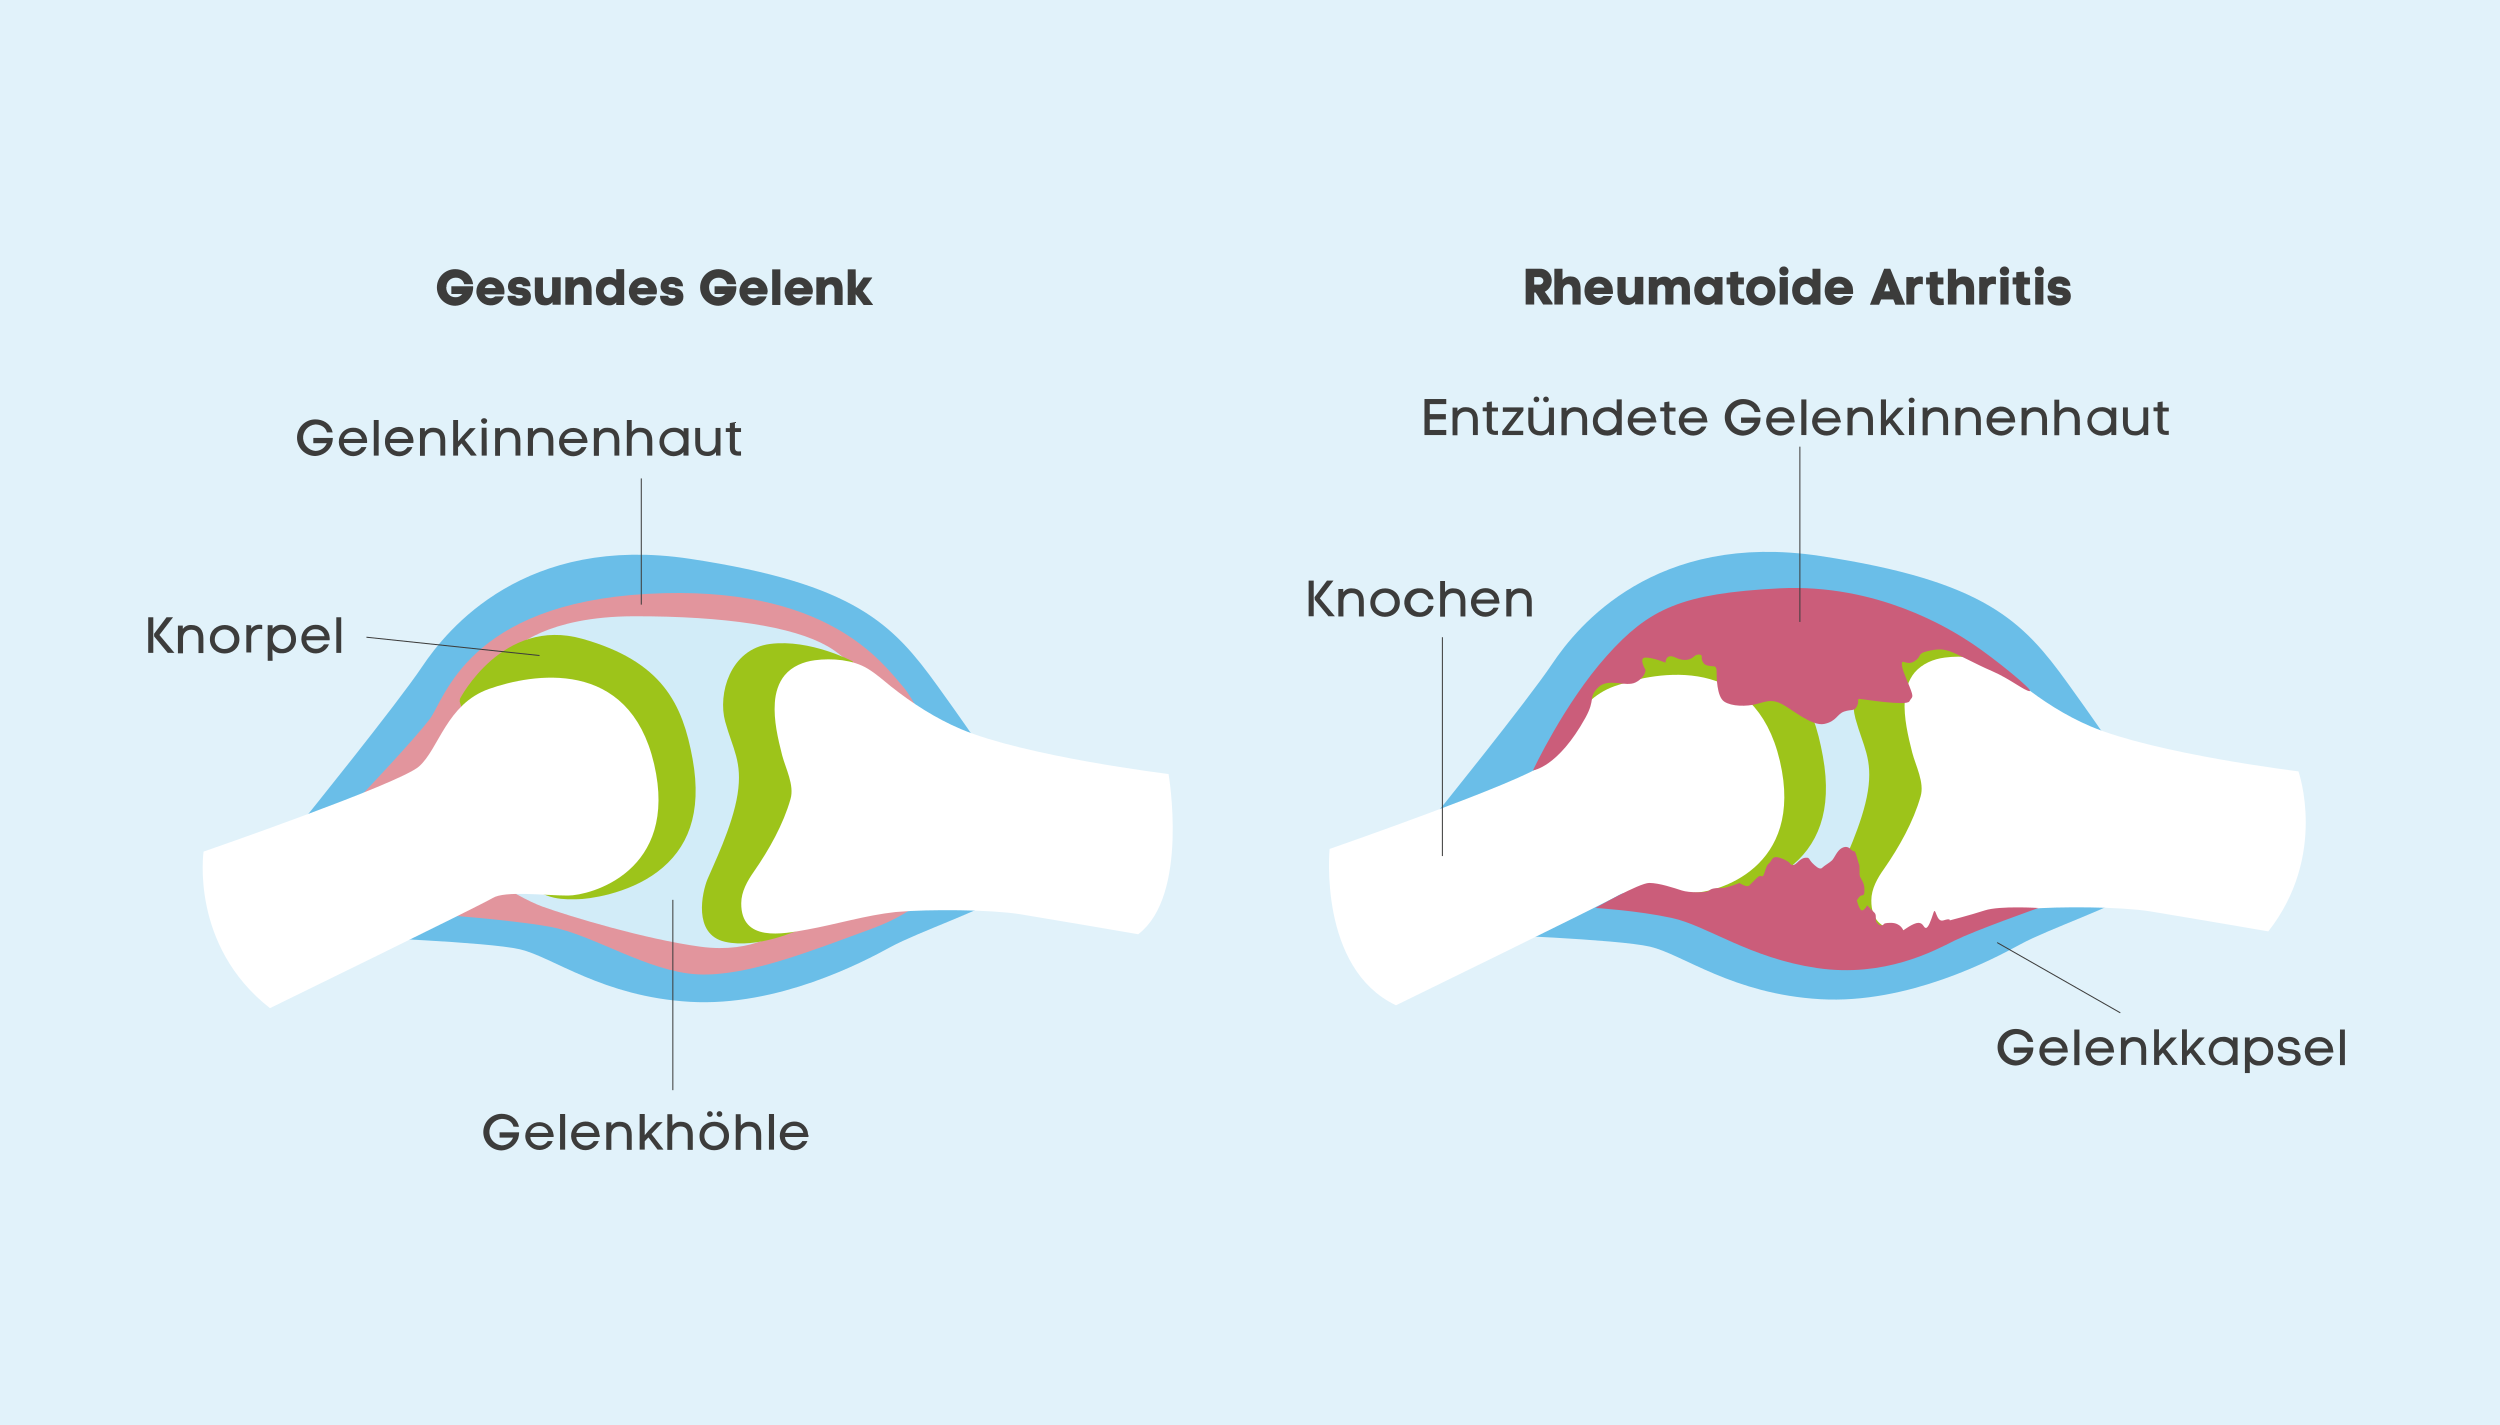 <?xml version="1.0" encoding="utf-8"?>
<!-- Generator: Adobe Illustrator 24.3.0, SVG Export Plug-In . SVG Version: 6.00 Build 0)  -->
<svg version="1.1" id="Ebene_1" xmlns="http://www.w3.org/2000/svg" xmlns:xlink="http://www.w3.org/1999/xlink" x="0px" y="0px"
	 viewBox="0 0 1228 700" style="enable-background:new 0 0 1228 700;" xml:space="preserve">
<style type="text/css">
	.st0{fill:#E1F2FA;}
	.st1{fill:#3C3C3B;}
	.st2{fill:#6ABEE8;}
	.st3{fill:#E2959D;}
	.st4{fill:#D2ECF8;}
	.st5{fill:#9DC41A;}
	.st6{fill:#FFFFFF;}
	.st7{fill:none;stroke:#3C3C3B;stroke-width:0.5;stroke-miterlimit:10;}
	.st8{fill:#CB5D7A;}
</style>
<rect class="st0" width="1228" height="700"/>
<path class="st1" d="M219.2,141.1c0,3,1.9,4.9,4.5,4.9c1.3,0.1,2.6-0.5,3.4-1.6h-5.4v-3.8h10.7c0.1,1.4-0.2,2.7-0.6,4
	c-1.4,3.3-4.6,5.5-8.2,5.6c-5,0-9-4-9-9c0-5,4-9,9-9c3.4,0,8,1.9,8.8,7.4H228c-0.4-2-2.2-3.3-4.2-3.2c-2.5,0-4.6,2.1-4.5,4.6
	C219.2,140.9,219.2,141,219.2,141.1z"/>
<path class="st1" d="M247.7,144.6H238c0.5,1.2,1.6,1.9,2.9,1.9c0.9,0,1.7-0.3,2.3-0.9h4.3c-1,2.8-3.8,4.6-6.8,4.4
	c-3.8-0.1-6.9-3.3-6.7-7.1c0.1-3.8,3.3-6.9,7.1-6.7c3.8,0.1,6.7,3.2,6.7,6.9C247.8,143.5,247.8,144,247.7,144.6z M243.5,141.5
	c-0.5-1.5-2.1-2.3-3.6-1.8c-0.9,0.3-1.5,1-1.8,1.8H243.5z"/>
<path class="st1" d="M255.2,136c2.9,0,5.4,1.5,5.4,4.6h-3.8c0-1-1.1-1.1-1.9-1.1c-0.6,0-1.4,0.2-1.4,0.9s1,0.7,1.6,0.8
	c2.8,0.1,5.7,1.3,5.7,4.5c0,3.4-2.8,4.5-5.8,4.5c-3.2,0-5.7-1.4-5.7-4.9h3.9c0,0.9,1,1.3,1.9,1.3c0.9,0,1.7-0.4,1.7-0.8
	c0-1-1.5-0.9-2.1-0.9c-2.6-0.2-5.2-1.2-5.2-4.2C249.6,137.4,252.2,136,255.2,136z"/>
<path class="st1" d="M271.4,149.8v-1.4c-0.9,1.1-2.4,1.7-3.8,1.6c-3.9,0-4.9-2.9-4.9-6.2v-7.5h4v7.4c0,3.9,4.5,3.4,4.5-0.1v-7.4h4.2
	v13.5H271.4z"/>
<path class="st1" d="M281.7,136.3v1.4c1-1.1,2.5-1.7,4-1.6c3.8,0,4.9,2.9,4.9,6.3v7.4h-4v-7.4c0-1.8-1-2.7-2.1-2.7
	c-1.5,0.1-2.6,1.3-2.6,2.7v7.3h-4.2v-13.5H281.7z"/>
<path class="st1" d="M302.7,137.5v-5.3h3.9v17.6h-3.9v-1.3c-0.9,1-2.2,1.6-3.5,1.5c-4.3,0-6.5-3.4-6.5-7.2s2.2-6.8,6.5-6.8
	C300.5,136,301.8,136.5,302.7,137.5z M302.7,143c0.1-1.8-1.3-3.2-3.1-3.3c-1.8,0.1-3.2,1.6-3.1,3.4c0.1,1.7,1.4,3,3.1,3.1
	C301.3,146.2,302.7,144.7,302.7,143L302.7,143z"/>
<path class="st1" d="M322.5,144.6h-9.7c0.5,1.2,1.6,1.9,2.9,1.9c0.9,0,1.7-0.3,2.3-0.9h4.3c-1,2.8-3.8,4.6-6.7,4.4
	c-3.8-0.1-6.8-3.3-6.7-7.1c0.1-3.8,3.3-6.8,7.1-6.7c3.7,0.1,6.7,3.2,6.7,6.9C322.7,143.5,322.6,144,322.5,144.6z M318.4,141.5
	c-0.5-1.5-2.1-2.3-3.6-1.8c-0.9,0.3-1.5,1-1.8,1.8H318.4z"/>
<path class="st1" d="M330,136c2.9,0,5.4,1.5,5.5,4.6h-3.8c0-1-1.1-1.1-1.9-1.1c-0.6,0-1.4,0.2-1.4,0.9s1,0.7,1.6,0.8
	c2.8,0.1,5.7,1.3,5.7,4.5c0,3.4-2.8,4.5-5.8,4.5c-3.2,0-5.7-1.4-5.7-4.9h4c0,0.9,1,1.3,1.9,1.3s1.7-0.4,1.7-0.8c0-1-1.5-0.9-2.1-0.9
	c-2.5-0.2-5.2-1.2-5.2-4.2C324.5,137.4,327,136,330,136z"/>
<path class="st1" d="M348.3,141.1c0,3,2,4.9,4.5,4.9c1.3,0.1,2.6-0.6,3.4-1.6H351v-3.8h10.7c0.1,1.4-0.2,2.7-0.6,4
	c-1.4,3.3-4.6,5.5-8.2,5.6c-5,0-9-4-9-9s4-9,9-9c3.4,0,8,1.9,8.7,7.4h-4.5c-0.4-2-2.2-3.3-4.2-3.2c-2.5,0-4.6,2-4.6,4.5
	C348.3,140.9,348.3,141,348.3,141.1z"/>
<path class="st1" d="M376.8,144.6h-9.7c0.5,1.2,1.6,1.9,2.9,1.9c0.9,0,1.7-0.3,2.3-0.9h4.3c-1,2.8-3.8,4.6-6.7,4.5
	c-3.8-0.1-6.8-3.4-6.7-7.2c0.1-3.8,3.4-6.8,7.2-6.7c3.7,0.1,6.6,3.2,6.7,6.9C377,143.5,376.9,144,376.8,144.6z M372.6,141.5
	c-0.5-1.5-2.1-2.3-3.6-1.8c-0.9,0.3-1.6,1-1.8,1.8H372.6z"/>
<path class="st1" d="M383.3,132.3v17.5h-4v-17.5H383.3z"/>
<path class="st1" d="M399,144.6h-9.7c0.5,1.2,1.6,1.9,2.9,1.9c0.9,0,1.7-0.3,2.3-0.9h4.3c-1,2.8-3.8,4.6-6.7,4.5
	c-3.8-0.1-6.8-3.3-6.7-7.2c0.1-3.8,3.3-6.8,7.2-6.7c3.7,0.1,6.7,3.2,6.7,6.9C399.2,143.5,399.1,144,399,144.6z M394.9,141.5
	c-0.5-1.5-2.1-2.3-3.6-1.8c-0.9,0.3-1.5,1-1.8,1.8H394.9z"/>
<path class="st1" d="M405,136.3v1.4c1-1.1,2.5-1.7,4-1.6c3.9,0,4.9,2.9,4.9,6.3v7.4h-4v-7.4c0-1.8-1-2.7-2.1-2.7
	c-1.5,0-2.6,1.3-2.6,2.7v7.3h-4.2v-13.5H405z"/>
<path class="st1" d="M420.4,141.6l3.7-5.3h4.3v0.2l-4.6,6.5l5,6.6v0.2h-4.6l-3.9-5.3v5.3h-3.9v-17.5h3.9L420.4,141.6L420.4,141.6z"
	/>
<path class="st1" d="M160.6,212.4c-0.7-2.9-3.5-3.9-5.7-3.9c-3.6,0.3-6.3,3.4-6,7c0.3,3.2,2.8,5.7,6,6c2.5,0,4.7-1.5,5.6-3.8h-6.6
	v-2.6h9.6c0,1.1-0.2,2.1-0.5,3.1l0,0c-1.3,3.4-4.5,5.6-8.1,5.8c-5,0-9-4-9-9s4-9,9-9c3.4,0,7.5,1.7,8.5,6.4L160.6,212.4z"/>
<path class="st1" d="M180.3,217.6h-11.4c0,2.6,2.5,4.2,4.6,4.2c1.7,0.1,3.2-0.8,4-2.2h2.5c-1.4,3.6-5.5,5.4-9.1,4
	c-3.6-1.4-5.4-5.5-4-9.1c1-2.7,3.6-4.4,6.5-4.4c3.7-0.2,6.8,2.7,6.9,6.3c0,0,0,0,0,0C180.4,216.8,180.3,217.2,180.3,217.6z
	 M177.8,215.6c-0.4-2.1-2.3-3.5-4.4-3.4c-2.1-0.2-4,1.3-4.5,3.4H177.8z"/>
<path class="st1" d="M186,223.8h-2.4v-17.5h2.4V223.8z"/>
<path class="st1" d="M203,217.6h-11.5c0,2.6,2.5,4.2,4.6,4.2c1.7,0.1,3.2-0.8,4-2.2h2.5c-1.4,3.6-5.4,5.4-9,4.1
	c-2.8-1-4.6-3.7-4.5-6.7c-0.2-3.9,2.8-7.1,6.7-7.3s7.1,2.8,7.3,6.7C203.1,216.8,203.1,217.2,203,217.6z M200.5,215.6
	c-0.4-2.1-2.2-3.5-4.4-3.4c-2.1-0.2-4,1.3-4.5,3.4H200.5z"/>
<path class="st1" d="M208.7,210.3v1.7c1-1.3,2.5-2,4.1-1.9c4.1,0,5.9,2.6,5.9,6.4v7.3h-2.4v-7.2c0-2.5-0.6-4.2-3.5-4.3
	c-2.6-0.1-4.1,1.8-4.1,4.2v7.4h-2.4v-13.6H208.7z"/>
<path class="st1" d="M225,216.8l2.1-2.5l3.7-4h2.9l-5.4,5.8l5.8,7.5v0.2h-2.8l-4.6-6l-1.7,1.9v4.1h-2.4v-17.5h2.4V216.8z"/>
<path class="st1" d="M239.3,206.8c-0.1,0.8-0.8,1.5-1.6,1.4c-0.7-0.1-1.3-0.7-1.4-1.4C236.2,205,239.3,204.9,239.3,206.8z
	 M239,210.1h-2.4v13.7h2.5L239,210.1z"/>
<path class="st1" d="M245.6,210.3v1.7c1-1.3,2.5-2,4.1-1.9c4.1,0,5.9,2.6,5.9,6.4v7.3h-2.4v-7.2c0-2.5-0.6-4.2-3.5-4.3
	c-2.6-0.1-4.1,1.8-4.1,4.2v7.4h-2.4v-13.6H245.6z"/>
<path class="st1" d="M261.8,210.3v1.7c1-1.3,2.5-2,4.1-1.9c4.1,0,5.9,2.6,5.9,6.4v7.3h-2.4v-7.2c0-2.5-0.6-4.2-3.5-4.3
	c-2.6-0.1-4.1,1.8-4.1,4.2v7.4h-2.5v-13.6H261.8z"/>
<path class="st1" d="M288.5,217.6h-11.4c0,2.6,2.5,4.2,4.5,4.2c1.7,0.1,3.2-0.8,4-2.2h2.5c-1.4,3.6-5.4,5.4-9,4.1
	c-2.8-1-4.6-3.7-4.5-6.7c0.1-3.9,3.3-6.9,7.2-6.8c3.5,0.1,6.3,2.7,6.7,6.2C288.6,216.8,288.6,217.2,288.5,217.6z M286,215.6
	c-0.4-2.1-2.2-3.5-4.4-3.4c-2.1-0.2-4,1.3-4.5,3.4H286z"/>
<path class="st1" d="M294.2,210.3v1.7c1-1.3,2.5-2,4.1-1.9c4.1,0,5.9,2.6,5.9,6.4v7.3h-2.4v-7.2c0-2.5-0.6-4.2-3.5-4.3
	c-2.6-0.1-4.1,1.8-4.1,4.2v7.4h-2.5v-13.6H294.2z"/>
<path class="st1" d="M310.4,212c1-1.3,2.5-2,4.1-1.9c4.1,0,5.9,2.6,5.9,6.4v7.3h-2.5v-7.2c0-2.5-0.6-4.2-3.5-4.3
	c-2.6-0.1-4.1,1.8-4.1,4.2v7.4h-2.4v-17.6h2.4V212z"/>
<path class="st1" d="M338.2,210.3v13.5h-2.5V222c-1,1.5-3.1,2-4.8,2.1c-3.9,0-7-3.1-7-7s3.1-7,7-7c1.9-0.1,3.7,0.6,4.9,2v-1.8
	L338.2,210.3z M330.9,212.2c-2.5-0.1-4.6,1.9-4.7,4.4c0,0.1,0,0.2,0,0.4c0,2.7,2.1,4.8,4.8,4.8c2.7,0,4.8-2.1,4.8-4.8
	c0.1-2.6-2-4.8-4.6-4.8C331.1,212.2,331,212.2,330.9,212.2z"/>
<path class="st1" d="M351.7,223.8V222c-1,1.4-2.6,2.1-4.3,2c-4.1,0-5.9-2.6-5.9-6.4v-7.4h2.4v7.4c0,2.5,0.6,4.2,3.5,4.3
	c2.6,0,4.1-1.8,4.1-4.2v-7.5h2.4v13.6H351.7z"/>
<path class="st1" d="M361,207.3v3h3v1.9h-3v7.6c0,2,1.2,2.1,3,1.9v2.1c-3.3,0.2-5.5-0.4-5.5-4v-7.6h-2v-1.9h2v-2.5L361,207.3z"/>
<path class="st2" d="M148.4,403.6c0,0,46.7-57.8,59-76.2s50.4-65.2,131.6-52.9c81.1,12.3,99.6,32,121.7,62.7s24.6,35.7,24.6,35.7
	s3.7,65.2,2.5,68.9s-36.9,16-50.4,23.4S382,494.6,339,492.1s-67.6-22.1-83.6-25.8s-82.4-6.1-82.4-6.1L148.4,403.6z"/>
<path class="st3" d="M178.7,389.4c0,0,25-26.4,32.4-36.2s18.4-56.6,107-61.5c88.6-4.9,115.6,34.4,125.4,45.5s28.2,57.8,28.2,57.8
	l-12.3,39.4c0,0-4.9,12.3-32,22.1s-60.2,23.4-84.8,22.1s-51.6-19.7-72.6-23.4s-56.6-6.1-56.6-6.1L178.7,389.4z"/>
<path class="st4" d="M252.9,318.7c0,0,14.8-16,59-16s77.5,4.9,94.7,14.8s33.2,35.6,33.2,35.6l-55.3,103.3c0,0-13.5,12.3-40.6,8.6
	s-63.9-14.8-77.5-19.7S225.9,422,225.9,422L252.9,318.7z"/>
<path class="st5" d="M225.9,343.3c0,0,20.9-40.6,60.2-29.5s49.2,32,54.1,59s-2.5,44.3-17.2,55.4s-34.4,13.5-39.4,13.5
	s-17.2,1.2-25.8-9.8s-32-87.3-32-87.3"/>
<path class="st5" d="M418.9,324.9c0,0-20.9-11.1-40.6-8.6s-25.8,24.6-22.1,38.1s8.6,19.7,6.1,35.7s-12.3,35.7-14.8,41.8
	s-7.4,27,8.6,30.7s36.9-6.1,36.9-6.1l33.2-52.9L418.9,324.9z"/>
<path class="st6" d="M132.6,495.2c0,0,103.3-50.4,109.4-54.1s25.8-1.2,36.9-1.2s54.7-11.7,42.4-64.6s-60.2-44.3-81.1-36.9
	s-24.6,29.5-34.4,38.1S100,418.3,100,418.3S93.2,464.4,132.6,495.2z"/>
<path class="st6" d="M559.1,458.9c0,0-43-7.4-57.8-9.8s-45.5-2.5-60.2-1.2c-0.4,0-0.9,0.1-1.3,0.1c-14.6,1.6-28.9,6-43.3,8.6
	c-12.1,2.2-32.5,6.3-32.4-12.9c0-5.7,3-11,6.3-15.7c7.3-10.5,14.4-23.1,17.9-35.5c2-6.8-2.4-15-4.1-21.5c-2.1-8.3-4.2-17.1-3.6-25.8
	c0.3-4.9,1.8-9.9,4.9-13.6c3.6-4.3,9.2-6.6,14.8-7.3c8.3-1.1,18.7-0.3,26,4.2c4.1,2.5,7.8,5.8,11.5,8.8
	c10.5,8.3,21.7,15.5,34.1,20.8c32,13.5,102.1,22.1,102.1,22.1S584.2,439.8,559.1,458.9z"/>
<line class="st7" x1="315" y1="235" x2="315" y2="297"/>
<path class="st1" d="M75.3,303.2v17.5h-2.5v-17.5H75.3z M75.7,311.3l6.1-8.1H85l-6.7,8.7l7.4,8.8h-3.3l-6.7-8.1V311.3z"/>
<path class="st1" d="M89.8,307.2v1.7c1-1.3,2.5-2,4.2-1.9c4.1,0,5.9,2.6,5.9,6.5v7.3h-2.4v-7.2c0-2.5-0.7-4.2-3.5-4.3
	c-2.6,0-4.1,1.8-4.1,4.2v7.4h-2.5v-13.6H89.8z"/>
<path class="st1" d="M110.3,321c-3.6,0-7.2-2.4-7.2-7s3.7-7,7.3-7s7.2,2.4,7.2,7S113.9,321,110.3,321z M110.3,318.8
	c2.7,0,4.8-2.1,4.8-4.8c0-2.7-2.1-4.8-4.8-4.8c-2.7,0-4.8,2.1-4.8,4.8c0,0,0,0,0,0c-0.1,2.6,2,4.7,4.5,4.8
	C110.1,318.8,110.2,318.8,110.3,318.8L110.3,318.8z"/>
<path class="st1" d="M123.4,307.2v1.6c1.3-1.8,3.3-2.2,5.4-1.8v2.1c-2.2-0.7-4.6,0.6-5.2,2.8c-0.1,0.4-0.2,0.9-0.2,1.3v7.3h-2.4
	v-13.5L123.4,307.2z"/>
<path class="st1" d="M133.9,324.6h-2.4v-17.5h2.4v1.8c1.1-1.4,2.8-2.1,4.5-2c4.7,0,7,3.3,7,7c0.2,3.7-2.6,6.8-6.3,7
	c-0.2,0-0.5,0-0.7,0c-1.8,0.1-3.5-0.6-4.6-2L133.9,324.6z M138.5,318.8c2.5,0,4.5-2.1,4.5-4.5c0-0.1,0-0.2,0-0.2
	c0-2.5-1.6-5-4.6-4.9c-2.7,0.3-4.6,2.6-4.4,5.3C134.2,316.8,136.1,318.6,138.5,318.8z"/>
<path class="st1" d="M161.9,314.5h-11.4c0,2.6,2.5,4.2,4.6,4.2c1.7,0.1,3.2-0.8,4-2.2h2.5c-1.4,3.6-5.5,5.4-9.1,4
	c-3.6-1.4-5.4-5.5-4-9.1c1-2.7,3.6-4.5,6.5-4.5c3.7-0.2,6.8,2.7,6.9,6.3c0,0,0,0,0,0C162,313.8,162,314.2,161.9,314.5z M159.4,312.5
	c-0.4-2.1-2.2-3.5-4.4-3.4c-2.1-0.2-4,1.3-4.5,3.4H159.4z"/>
<path class="st1" d="M167.6,320.7h-2.4v-17.5h2.4V320.7z"/>
<line class="st7" x1="180" y1="313" x2="265" y2="322"/>
<path class="st1" d="M252.2,553.4c-0.7-2.9-3.5-3.8-5.8-3.8c-3.6,0.3-6.3,3.4-6,7c0.3,3.2,2.8,5.7,6,6c2.5,0,4.7-1.5,5.6-3.8h-6.6
	v-2.6h9.6c0,1.1-0.2,2.1-0.5,3.1l0,0c-1.3,3.4-4.5,5.6-8.1,5.8c-5,0-9-4-9-9c0-5,4-9,9-9c3.4,0,7.6,1.7,8.5,6.4L252.2,553.4z"/>
<path class="st1" d="M271.9,558.5h-11.4c0,2.6,2.5,4.2,4.5,4.2c1.7,0.1,3.2-0.8,4-2.2h2.5c-1.4,3.6-5.5,5.3-9.1,3.9
	c-2.6-1.1-4.4-3.6-4.4-6.4c0.1-3.9,3.3-6.9,7.2-6.8c3.5,0.1,6.3,2.7,6.7,6.2C272,557.8,272,558.2,271.9,558.5z M269.3,556.5
	c-0.4-2.1-2.2-3.5-4.4-3.4c-2.1-0.1-4,1.3-4.5,3.4H269.3z"/>
<path class="st1" d="M277.6,564.7h-2.5v-17.5h2.5V564.7z"/>
<path class="st1" d="M294.6,558.5h-11.5c0,2.6,2.5,4.2,4.5,4.2c1.7,0.1,3.2-0.8,4-2.2h2.5c-1.4,3.6-5.5,5.4-9.1,4
	c-3.6-1.4-5.4-5.5-4-9.1c1-2.7,3.6-4.4,6.5-4.5c3.7-0.2,6.8,2.7,6.9,6.4c0,0,0,0,0,0C294.7,557.7,294.6,558.1,294.6,558.5z
	 M292,556.5c-0.4-2.1-2.2-3.5-4.4-3.4c-2.1-0.1-4,1.3-4.5,3.4H292z"/>
<path class="st1" d="M300.3,551.2v1.7c1-1.3,2.5-2,4.1-1.9c4.1,0,5.9,2.6,5.9,6.5v7.3h-2.4v-7.2c0-2.5-0.6-4.2-3.5-4.3
	c-2.6,0-4.1,1.8-4.1,4.2v7.3h-2.5v-13.5H300.3z"/>
<path class="st1" d="M316.6,557.7l2.1-2.5l3.8-4h3l-5.5,5.8l5.8,7.5v0.2h-2.8l-4.5-6l-1.8,1.9v4.1h-2.5v-17.5h2.5V557.7z"/>
<path class="st1" d="M330.3,552.9c1-1.3,2.5-2,4.1-1.9c4.1,0,5.9,2.6,5.9,6.5v7.3h-2.5v-7.2c0-2.5-0.6-4.2-3.5-4.3
	c-2.6,0-4.1,1.8-4.1,4.2v7.3h-2.4v-17.5h2.4L330.3,552.9z"/>
<path class="st1" d="M350.8,565c-3.6,0-7.2-2.3-7.2-7s3.6-7,7.3-7s7.2,2.3,7.2,7S354.5,565,350.8,565z M350.8,562.8
	c2.7,0,4.8-2.2,4.8-4.8c0-2.7-2.2-4.8-4.8-4.8c-2.7,0-4.8,2.2-4.8,4.8c-0.1,2.6,2,4.7,4.5,4.8C350.6,562.8,350.7,562.8,350.8,562.8
	L350.8,562.8z M350.1,547.2c0,0.8-0.6,1.4-1.4,1.4c-0.8,0-1.4-0.6-1.4-1.4c0-0.8,0.6-1.4,1.4-1.4
	C349.4,545.8,350.1,546.4,350.1,547.2C350.1,547.1,350.1,547.1,350.1,547.2z M354.8,547.2c0,0.8-0.6,1.4-1.4,1.4
	c-0.8,0-1.4-0.6-1.4-1.4c0-0.8,0.6-1.4,1.4-1.4C354.2,545.8,354.8,546.4,354.8,547.2C354.8,547.1,354.8,547.1,354.8,547.2z"/>
<path class="st1" d="M363.9,552.9c1-1.3,2.5-2,4.1-1.9c4.1,0,5.9,2.6,5.9,6.5v7.3h-2.5v-7.2c0-2.5-0.6-4.2-3.5-4.3
	c-2.6,0-4.1,1.8-4.1,4.2v7.3h-2.4v-17.5h2.4L363.9,552.9z"/>
<path class="st1" d="M380.2,564.7h-2.5v-17.5h2.5V564.7z"/>
<path class="st1" d="M397.1,558.5h-11.5c0,2.6,2.5,4.2,4.5,4.2c1.7,0.1,3.2-0.8,4-2.2h2.5c-1.4,3.6-5.5,5.4-9.1,4
	c-3.6-1.4-5.4-5.5-4-9.1c1-2.7,3.6-4.4,6.5-4.5c3.7-0.2,6.8,2.7,6.9,6.3c0,0,0,0,0,0C397.2,557.7,397.2,558.1,397.1,558.5z
	 M394.6,556.5c-0.4-2.1-2.2-3.5-4.4-3.4c-2.1-0.2-4,1.3-4.5,3.4H394.6z"/>
<line class="st7" x1="330.5" y1="442" x2="330.5" y2="535.5"/>
<path class="st1" d="M753.6,143.7v5.9h-4.2V132h6.8c3.1-0.2,5.8,2.2,6,5.4c0,0.2,0,0.4,0,0.5c0,2.3-1.4,4.4-3.4,5.4l3.8,5.5v0.8H758
	l-3.7-5.9H753.6z M753.6,139.8h2.5c1,0.1,1.9-0.7,2-1.7c0.1-1-0.7-1.9-1.7-2c-0.1,0-0.2,0-0.3,0h-2.5V139.8z"/>
<path class="st1" d="M767.5,132v5.4c1-1.1,2.5-1.7,4-1.6c3.8,0,4.9,2.9,4.9,6.3v7.5h-4v-7.4c0-1.8-1-2.6-2-2.6
	c-1.5,0-2.6,1.2-2.7,2.7v7.3h-4.2V132H767.5z"/>
<path class="st1" d="M792.2,144.4h-9.7c0.7,1.6,2.6,2.4,4.2,1.6c0.4-0.2,0.7-0.4,0.9-0.6h4.3c-1,2.8-3.8,4.6-6.8,4.4
	c-3.7,0.1-6.7-2.8-6.8-6.5c0-0.2,0-0.3,0-0.5c0-4.6,3.5-6.9,7-6.9c3.7-0.1,6.8,2.7,6.9,6.4c0,0.2,0,0.3,0,0.5
	C792.4,143.3,792.3,143.9,792.2,144.4z M788.1,141.3c-0.5-1.5-2.1-2.3-3.5-1.9c-0.9,0.3-1.6,1-1.9,1.9H788.1z"/>
<path class="st1" d="M803.2,149.6v-1.4c-1,1.1-2.4,1.7-3.8,1.6c-3.8,0-4.9-2.9-4.9-6.2v-7.5h4v7.4c0,3.9,4.5,3.4,4.5-0.1v-7.4h4.2
	v13.5H803.2z"/>
<path class="st1" d="M813.8,136.1v1.4c1-1.1,2.5-1.7,4-1.6c1.3,0,2.5,0.7,3.2,1.8c1.1-1.2,2.8-1.9,4.5-1.7c2.6,0,4.6,1.8,4.6,6v7.6
	h-4V142c0-1.6-0.8-2.2-1.7-2.2c-1.3-0.1-2.3,0.9-2.4,2.1v7.7h-4V142c0-1.6-0.8-2.2-1.7-2.2c-1.2,0-2.2,0.9-2.2,2.1c0,0,0,0.1,0,0.1
	v7.6h-4.2v-13.5H813.8z"/>
<path class="st1" d="M842.2,137.5v-1.4h3.9v13.5h-3.9v-1.3c-0.9,1-2.2,1.6-3.5,1.5c-4.3,0-6.5-3.5-6.5-7.2s2.2-6.7,6.5-6.7
	C840,135.9,841.3,136.5,842.2,137.5z M842.2,142.8c0.1-1.7-1.3-3.2-3.1-3.3c-1.8,0.1-3.1,1.7-3,3.5c0.1,1.6,1.4,2.9,3,3
	C840.8,146,842.2,144.5,842.2,142.8C842.2,142.8,842.2,142.8,842.2,142.8z"/>
<path class="st1" d="M854.7,149.9c-3,0-4.8-1.4-4.8-4.9v-5.3h-1.8v-3.4h1.8v-2.6l3.9-0.3v2.9h2.8v3.4h-2.8v5.4
	c0,1.2,0.9,1.6,1.8,1.6c0.4,0,0.8,0,1.1-0.1l0.1,3.2C856.1,149.8,855.4,149.9,854.7,149.9z"/>
<path class="st1" d="M857.7,142.9c0-9.6,14.4-9.6,14.4,0S857.7,152.5,857.7,142.9z M868.2,142.9c0.1-1.8-1.3-3.3-3.1-3.4
	s-3.3,1.3-3.4,3.1c0,0.1,0,0.2,0,0.4c-0.1,1.8,1.3,3.3,3.1,3.4s3.3-1.3,3.4-3.1C868.2,143.1,868.2,143,868.2,142.9L868.2,142.9z"/>
<path class="st1" d="M876.1,130.9c1.2-0.1,2.3,0.8,2.4,2.1c0,0.1,0,0.2,0,0.2c0,1.2-0.9,2.2-2.1,2.2c0,0-0.1,0-0.1,0
	c-1.2,0-2.3-0.9-2.3-2.2C873.9,131.9,874.8,130.9,876.1,130.9z M874.2,136.1v13.5h4v-13.5H874.2z"/>
<path class="st1" d="M890.3,137.3V132h3.9v17.6h-3.9v-1.3c-0.9,1-2.2,1.6-3.5,1.5c-4.3,0-6.5-3.5-6.5-7.2s2.2-6.7,6.5-6.7
	C888.2,135.8,889.4,136.4,890.3,137.3z M890.3,142.8c0.1-1.8-1.3-3.2-3.1-3.3c-1.7,0-3,1.3-3,3c0,0.1,0,0.2,0,0.2
	c-0.2,1.6,1,3.1,2.7,3.3c0.1,0,0.2,0,0.3,0C889,146,890.4,144.5,890.3,142.8z"/>
<path class="st1" d="M910.2,144.4h-9.7c0.7,1.6,2.6,2.4,4.2,1.6c0.4-0.2,0.7-0.4,0.9-0.6h4.3c-1,2.8-3.8,4.6-6.8,4.4
	c-3.7,0.1-6.7-2.8-6.8-6.5c0-0.2,0-0.3,0-0.5c0-4.6,3.5-6.9,7-6.9c3.7-0.1,6.8,2.7,6.9,6.4c0,0.2,0,0.3,0,0.5
	C910.3,143.3,910.3,143.9,910.2,144.4z M906,141.3c-0.5-1.5-2.1-2.3-3.5-1.9c-0.9,0.3-1.6,1-1.9,1.9H906z"/>
<path class="st1" d="M930,147.1h-6l-1,2.6h-4.5l7-17.7h3l7.3,17.7H931L930,147.1z M925.7,142.7l-0.2,0.4h2.9l-0.1-0.3L927,139
	L925.7,142.7z"/>
<path class="st1" d="M940.3,149.6h-3.9v-13.5h3.5l0.2,0.9c0.8-0.8,1.8-1.2,2.9-1.2c0.5,0,1,0.1,1.5,0.2v3.7
	c-0.4-0.1-0.9-0.2-1.3-0.2c-1.4-0.1-2.7,0.9-2.9,2.4c0,0.1,0,0.2,0,0.2L940.3,149.6z"/>
<path class="st1" d="M952.7,149.9c-3,0-4.8-1.4-4.8-4.9v-5.3h-1.8v-3.4h1.8v-2.6l3.9-0.3v2.9h2.8v3.4h-2.8v5.4
	c0,1.2,0.9,1.6,1.8,1.6c0.4,0,0.8,0,1.1-0.1l0.1,3.2C954.2,149.8,953.4,149.9,952.7,149.9z"/>
<path class="st1" d="M960.8,132v5.4c1-1.1,2.5-1.7,4-1.6c3.8,0,4.9,2.9,4.9,6.3v7.5h-4v-7.4c0-1.8-1-2.6-2-2.6
	c-1.5,0-2.7,1.2-2.7,2.7v7.3h-4.2V132H960.8z"/>
<path class="st1" d="M976.1,149.6h-3.9v-13.5h3.5l0.2,0.9c0.8-0.8,1.9-1.2,3-1.2c0.5,0,1,0.1,1.5,0.2l0,3.7
	c-0.4-0.1-0.9-0.2-1.3-0.2c-1.4-0.1-2.7,0.9-2.9,2.4c0,0.1,0,0.2,0,0.2L976.1,149.6z"/>
<path class="st1" d="M984.5,130.9c1.2-0.1,2.3,0.8,2.4,2.1c0,0.1,0,0.2,0,0.2c0,1.2-1,2.2-2.2,2.2c0,0-0.1,0-0.1,0
	c-1.2,0-2.3-0.9-2.3-2.2C982.3,131.9,983.3,130.9,984.5,130.9z M982.6,136.1v13.5h4v-13.5H982.6z"/>
<path class="st1" d="M995.2,149.9c-3,0-4.8-1.4-4.8-4.9v-5.3h-1.8v-3.4h1.8v-2.6l3.9-0.3v2.9h2.8v3.4h-2.8v5.4
	c0,1.2,0.9,1.6,1.8,1.6c0.4,0,0.8,0,1.1-0.1l0.1,3.2C996.7,149.8,995.9,149.9,995.2,149.9z"/>
<path class="st1" d="M1001.6,130.9c1.2-0.1,2.3,0.8,2.4,2.1c0,0.1,0,0.2,0,0.2c0,1.2-0.9,2.2-2.1,2.2c0,0-0.1,0-0.1,0
	c-1.2,0-2.3-0.9-2.3-2.2C999.4,131.9,1000.3,130.9,1001.6,130.9z M999.7,136.1v13.5h4v-13.5H999.7z"/>
<path class="st1" d="M1011.5,135.8c2.9,0,5.4,1.5,5.5,4.6h-3.8c0-1-1.1-1.1-1.9-1.1c-0.6,0-1.4,0.2-1.4,0.9s1,0.7,1.6,0.8
	c2.8,0.1,5.7,1.3,5.7,4.5c0,3.4-2.8,4.6-5.8,4.6c-3.2,0-5.7-1.4-5.7-4.9h4c0,0.9,1,1.3,1.9,1.3s1.7-0.3,1.7-0.8c0-1-1.5-0.9-2.2-0.9
	c-2.5-0.2-5.2-1.2-5.2-4.2C1006,137.2,1008.5,135.8,1011.5,135.8z"/>
<path class="st2" d="M703.5,402.2c0,0,46.7-57.8,59-76.2s50.5-65.2,131.6-52.9s99.6,32,121.7,62.7s24.6,35.7,24.6,35.7
	s3.7,65.2,2.5,68.9s-36.9,16-50.4,23.4s-55.3,29.5-98.4,27s-67.6-22.1-83.6-25.8s-82.4-6.1-82.4-6.1L703.5,402.2z"/>
<path class="st4" d="M808.1,317.4c0,0,14.8-16,59-16s77.5,4.9,94.7,14.8s33.2,35.7,33.2,35.7l-55.4,103.3c0,0-13.5,12.3-40.6,8.6
	s-63.9-14.8-77.5-19.7S781,420.6,781,420.6L808.1,317.4z"/>
<path class="st5" d="M781,342c0,0,20.9-40.6,60.3-29.5s49.2,32,54.1,59s-2.5,44.3-17.2,55.3s-34.4,13.5-39.3,13.5
	s-17.2,1.2-25.8-9.8s-32-87.3-32-87.3"/>
<path class="st5" d="M974.1,323.5c0,0-20.9-11.1-40.6-8.6s-25.8,24.6-22.1,38.1s8.6,19.7,6.1,35.6s-12.3,35.7-14.8,41.8
	s-7.4,27,8.6,30.7s36.9-6.1,36.9-6.1l33.2-52.9L974.1,323.5z"/>
<path class="st6" d="M685.7,493.8c0,0,103.3-50.4,109.4-54.1s25.8-1.2,36.8-1.2s54.7-11.7,42.4-64.6s-60.2-44.3-81.1-36.9
	s-24.6,29.5-34.4,38.1S653.1,417,653.1,417S647.4,475.6,685.7,493.8z"/>
<path class="st6" d="M1114.2,457.5c0,0-43-7.4-57.8-9.8s-45.5-2.5-60.2-1.2c-0.4,0-0.9,0.1-1.3,0.1c-14.6,1.6-28.9,6-43.3,8.6
	c-12.1,2.2-32.5,6.3-32.4-12.9c0-5.7,3-11,6.3-15.6c7.3-10.5,14.4-23.1,17.9-35.5c2-6.8-2.4-15-4.1-21.5c-2.1-8.3-4.2-17.1-3.7-25.8
	c0.3-4.9,1.8-9.9,4.9-13.6c3.7-4.3,9.2-6.6,14.8-7.3c8.3-1.1,18.7-0.3,26,4.2c4.1,2.5,7.8,5.8,11.5,8.8
	c10.5,8.3,21.7,15.5,34.1,20.8c32,13.5,102.1,22.1,102.1,22.1S1143.5,420.1,1114.2,457.5z"/>
<path class="st8" d="M778.8,352.5c5.1-9.3,1.2-9.8,6.2-14.8s13.5,0,18.4-2.5s4.9-6.1,4.9-6.1s-3.7-6.1,0-6.1s9.8,2.5,9.8,2.5
	s0-4.9,4.9-2.5s8,0.6,9.2-0.6s3.7-1.2,3.7,0c-0.2,1.4,0.3,2.7,1.2,3.7c1.2,1.2,4.9,1.2,4.9,1.2s1.2,0,1.2,2.5s0,12.3,3.7,14.8
	s11.1,2.5,16,1.2s7.4-2.5,12.3,0s14.8,11.1,20.9,9.8s6.2-4.9,9.8-6.1s4.9,0,6.2-2.5s0-3.7,1.2-3.7s23.3,3.7,24.6,1.2s2.5-1.2,0-7.4
	s-3.7-8.6-3.7-11.1s2.5,1.2,6.2-1.2s1.2-3.7,6.2-4.9s7.4-1.2,11.1,0s12.3,6.1,20.9,9.8s16,9.8,18.4,9.8s-17.2-16-28.3-23.4
	s-46.7-29.5-94.7-27.1c-47.9,2.5-63.9,9.8-84.8,33.2S753,378.4,753,378.4S765.2,377.1,778.8,352.5z"/>
<path class="st8" d="M783.7,446c0,0,21.5-12.3,26.4-12.3s12.3,2.5,16,3.7s12.3,1.2,13.5,0s3.7-1.2,6.2-1.2s8.6-2.5,8.6-2.5
	s3.7,2.5,4.9,1.2l3.7-3.7c2.5-2.5,2.5,1.2,3.7-2.5s1.2-3.7,2.5-4.9s1.2-3.7,4.9-2.5s4.9,2.5,4.9,2.5s1.2,2.5,3.7,0s3.7-2.5,4.9-2.5
	s1.2,1.2,2.5,2.5s3.7,3.7,4.9,2.5s3.7-2.5,4.9-3.7s2.5-4.9,4.9-6.1s3.7,0,4.9,1.2s1.2-1.2,2.5,3.7s1.2,2.5,1.2,6.1s0,2.5,1.2,4.9
	c0.9,1.5,1.3,3.2,1.2,4.9c0,1.2,0,2.5-1.2,2.5s-2.5,2.5-2.5,2.5s1.2,4.9,2.5,4.9s2.5-2.5,2.5-2.5l3.7,3.7c1.2,1.2,0,3.7,1.2,4.9
	s1.2,1.2,2.5,1.2s-0.6-1.2,4.3-1.2s6.1,3.7,6.1,3.7s4.9-3.7,7.4-3.7s2.5,2.5,3.7,2.5s2.5-3.7,3.7-7.4s1.2,4.9,4.9,3.7s3.1,0,3.1,0
	s9.8-2.5,17.2-4.9s26.4-1.2,26.4-1.2s-31.4,11.1-41.2,16s-34.4,18.4-67.6,13.5s-54.1-20.9-71.3-24.6S783.7,446,783.7,446z"/>
<path class="st1" d="M645.3,285.2v17.5h-2.5v-17.5H645.3z M645.7,293.3l6.1-8.1h3.2l-6.7,8.7l7.4,8.8h-3.2l-6.7-8.1L645.7,293.3z"/>
<path class="st1" d="M659.8,289.2v1.7c1-1.3,2.5-2,4.2-1.9c4.1,0,5.9,2.6,5.9,6.5v7.3h-2.4v-7.2c0-2.5-0.7-4.2-3.5-4.3
	c-2.6,0-4.1,1.8-4.1,4.2v7.3h-2.5v-13.5H659.8z"/>
<path class="st1" d="M680.3,303c-3.6,0-7.2-2.4-7.2-7s3.7-7,7.3-7s7.2,2.4,7.2,7S683.9,303,680.3,303z M680.3,300.8
	c2.7,0,4.8-2.1,4.8-4.8c0-2.7-2.1-4.8-4.8-4.8c-2.7,0-4.8,2.1-4.8,4.8c0,0,0,0,0,0c-0.1,2.6,2,4.7,4.5,4.8
	C680.1,300.8,680.2,300.8,680.3,300.8L680.3,300.8z"/>
<path class="st1" d="M704.2,297.6c-0.6,3.2-3.5,5.5-6.8,5.4c-3.9,0.3-7.2-2.5-7.6-6.4c-0.3-3.9,2.5-7.2,6.4-7.6c0.4,0,0.8,0,1.2,0
	c3.3-0.2,6.2,2.1,6.8,5.4h-2.5c-0.5-1.9-2.3-3.3-4.3-3.2c-2.7,0.1-4.7,2.4-4.6,5c0.1,2.5,2.1,4.5,4.6,4.6c2,0.1,3.7-1.3,4.2-3.2
	H704.2z"/>
<path class="st1" d="M709.7,290.9c1-1.3,2.5-2,4.2-1.9c4.1,0,5.9,2.6,5.9,6.5v7.3h-2.4v-7.2c0-2.5-0.7-4.2-3.5-4.3
	c-2.6,0-4.1,1.8-4.1,4.2v7.4h-2.4v-17.5h2.4V290.9z"/>
<path class="st1" d="M736.5,296.5h-11.4c0,2.6,2.5,4.2,4.5,4.2c1.7,0.1,3.2-0.8,4-2.2h2.5c-1.4,3.6-5.5,5.4-9.1,4s-5.4-5.5-4-9.1
	c1-2.7,3.6-4.4,6.5-4.5c3.7-0.2,6.8,2.7,6.9,6.3c0,0,0,0,0,0C736.6,295.7,736.6,296.1,736.5,296.5z M734,294.5
	c-0.4-2.1-2.2-3.5-4.3-3.4c-2.1-0.2-4,1.3-4.5,3.4H734z"/>
<path class="st1" d="M742.3,289.2v1.7c1-1.3,2.5-2,4.2-1.9c4.1,0,5.9,2.6,5.9,6.5v7.3h-2.4v-7.2c0-2.5-0.7-4.2-3.5-4.3
	c-2.6,0-4.1,1.8-4.1,4.2v7.3h-2.5v-13.5H742.3z"/>
<line class="st7" x1="708.5" y1="313" x2="708.5" y2="420.5"/>
<path class="st1" d="M702.3,211.2h8.1v2.5h-10.7V196h10.7v2.5h-8.1v4.9h7.9v2.6h-7.9L702.3,211.2z"/>
<path class="st1" d="M715.9,200.2v1.7c1-1.3,2.5-2,4.1-1.9c4.1,0,5.9,2.6,5.9,6.4v7.3h-2.4v-7.2c0-2.5-0.7-4.2-3.5-4.3
	c-2.6,0-4.1,1.8-4.1,4.2v7.4h-2.4v-13.6H715.9z"/>
<path class="st1" d="M732.8,197.2v3h3v1.9h-3v7.6c0,2,1.2,2.1,3,1.9v2c-3.3,0.2-5.5-0.4-5.5-4v-7.6h-2v-1.9h2v-2.5L732.8,197.2z"/>
<path class="st1" d="M738.2,200.1h10.1v1.7l-7.5,9.8h7.4v2.1h-10.3v-1.9l7.4-9.5h-7.1L738.2,200.1z"/>
<path class="st1" d="M760.9,213.7v-1.8c-1,1.4-2.6,2.1-4.3,2c-4.1,0-5.9-2.6-5.9-6.4v-7.3h2.5v7.3c0,2.5,0.6,4.2,3.5,4.3
	c2.7,0.1,4.1-1.8,4.1-4.2v-7.4h2.5v13.5L760.9,213.7z M756.1,196.2c0,0.8-0.6,1.4-1.4,1.4s-1.4-0.6-1.4-1.4s0.6-1.4,1.4-1.4
	S756.1,195.4,756.1,196.2z M760.8,196.2c0,0.8-0.6,1.4-1.4,1.4s-1.4-0.6-1.4-1.4s0.6-1.4,1.4-1.4S760.8,195.4,760.8,196.2z"/>
<path class="st1" d="M769.5,200.2v1.7c1-1.3,2.5-2,4.2-1.9c4.1,0,5.9,2.6,5.9,6.4v7.3h-2.4v-7.2c0-2.5-0.7-4.2-3.5-4.3
	c-2.6,0-4.1,1.8-4.1,4.2v7.4H767v-13.5H769.5z"/>
<path class="st1" d="M794.1,196.2h2.5v17.5h-2.5v-1.8c-1.1,1.4-2.8,2.1-4.5,2.1c-4.7,0-7.2-3-7.2-7.1c0-3.9,2.6-6.9,7.2-6.9
	c1.8-0.1,3.5,0.6,4.5,2L794.1,196.2z M789.5,202.1c-2.6,0-4.7,2.1-4.7,4.7c0,0,0,0,0,0.1c0.1,2.6,2.2,4.6,4.8,4.5
	c2.6-0.1,4.6-2.2,4.5-4.8C794,204.1,792,202.1,789.5,202.1z"/>
<path class="st1" d="M813.6,207.5h-11.5c0,2.6,2.5,4.2,4.5,4.2c1.7,0.1,3.2-0.8,4-2.2h2.5c-1.4,3.6-5.5,5.4-9.1,4s-5.4-5.5-4-9.1
	c1-2.7,3.6-4.4,6.5-4.4c3.7-0.2,6.8,2.7,6.9,6.4c0,0,0,0,0,0C813.7,206.7,813.6,207.1,813.6,207.5z M811,205.5
	c-0.4-2.1-2.2-3.5-4.3-3.4c-2.1-0.1-4,1.3-4.5,3.4H811z"/>
<path class="st1" d="M820,197.2v3h3v1.9h-3v7.6c0,2,1.2,2.1,3,1.9v2c-3.3,0.2-5.5-0.4-5.5-4v-7.6h-2v-1.9h2v-2.5L820,197.2z"/>
<path class="st1" d="M838.7,207.5h-11.5c0,2.6,2.5,4.2,4.5,4.2c1.7,0.1,3.2-0.8,4-2.2h2.5c-1.4,3.6-5.5,5.4-9.1,4s-5.4-5.5-4-9.1
	c1-2.7,3.6-4.4,6.5-4.4c3.7-0.2,6.8,2.7,6.9,6.3c0,0,0,0,0,0.1C838.7,206.7,838.7,207.1,838.7,207.5z M836.1,205.5
	c-0.4-2.1-2.2-3.5-4.3-3.4c-2.1-0.1-4,1.3-4.5,3.4H836.1z"/>
<path class="st1" d="M861.9,202.4c-0.7-2.9-3.5-3.9-5.7-3.9c-3.6,0.3-6.3,3.4-6,7c0.3,3.2,2.8,5.7,6,6c2.5,0,4.7-1.5,5.6-3.8h-6.6
	v-2.6h9.6c0,1.1-0.2,2.1-0.5,3.1l0,0c-1.3,3.4-4.5,5.6-8.1,5.8c-5,0-9-4-9-9c0-5,4-9,9-9c3.4,0,7.5,1.7,8.5,6.4L861.9,202.4z"/>
<path class="st1" d="M881.5,207.5h-11.4c0,2.6,2.5,4.2,4.5,4.2c1.7,0.1,3.2-0.8,4-2.2h2.5c-1.4,3.6-5.5,5.4-9.1,4s-5.4-5.5-4-9.1
	c1-2.7,3.6-4.4,6.5-4.4c3.7-0.2,6.8,2.7,6.9,6.3c0,0,0,0,0,0C881.6,206.7,881.6,207.1,881.5,207.5z M879,205.5
	c-0.4-2.1-2.2-3.5-4.3-3.4c-2.1-0.2-4,1.3-4.5,3.4H879z"/>
<path class="st1" d="M887.3,213.7h-2.5v-17.5h2.5V213.7z"/>
<path class="st1" d="M904.2,207.5h-11.5c0,2.6,2.5,4.2,4.5,4.2c1.7,0.1,3.2-0.8,4-2.2h2.5c-1.4,3.6-5.4,5.4-9.1,4
	c-2.7-1-4.5-3.6-4.5-6.5c0.1-3.9,3.3-6.9,7.2-6.8c3.5,0.1,6.3,2.7,6.7,6.2C904.3,206.8,904.3,207.2,904.2,207.5z M901.7,205.5
	c-0.4-2.1-2.2-3.5-4.3-3.4c-2.1-0.1-4,1.3-4.5,3.4H901.7z"/>
<path class="st1" d="M910,200.2v1.7c0.9-1.3,2.5-2,4.1-1.9c4.1,0,5.9,2.6,5.9,6.4v7.3h-2.4v-7.2c0-2.5-0.7-4.2-3.5-4.3
	c-2.6,0-4.1,1.8-4.1,4.2v7.4h-2.5v-13.5H910z"/>
<path class="st1" d="M926.3,206.7l2.1-2.5l3.7-4h3l-5.4,5.8l5.8,7.5v0.2h-2.8l-4.5-6l-1.8,1.9v4.1h-2.5v-17.5h2.5V206.7z"/>
<path class="st1" d="M940.5,196.7c-0.2,0.8-1,1.4-1.8,1.2c-0.6-0.1-1.1-0.6-1.2-1.2C937.5,194.9,940.5,194.8,940.5,196.7z
	 M940.2,200h-2.5v13.7h2.5V200z"/>
<path class="st1" d="M946.8,200.2v1.7c1-1.3,2.6-2,4.2-1.9c4.1,0,5.9,2.6,5.9,6.4v7.3h-2.4v-7.2c0-2.5-0.7-4.2-3.5-4.3
	c-2.6,0-4.1,1.8-4.1,4.2v7.4h-2.5v-13.6H946.8z"/>
<path class="st1" d="M963,200.2v1.7c0.9-1.3,2.5-2,4.1-1.9c4.1,0,5.9,2.6,5.9,6.4v7.3h-2.4v-7.2c0-2.5-0.7-4.2-3.5-4.3
	c-2.6,0-4.1,1.8-4.1,4.2v7.4h-2.5v-13.5H963z"/>
<path class="st1" d="M989.8,207.5h-11.4c0,2.6,2.5,4.2,4.5,4.2c1.7,0.1,3.2-0.8,4-2.2h2.5c-1.4,3.6-5.4,5.4-9.1,4
	c-2.7-1-4.5-3.6-4.5-6.5c-0.2-3.9,2.8-7.1,6.7-7.3c3.9-0.2,7.1,2.8,7.3,6.7C989.9,206.8,989.9,207.2,989.8,207.5z M987.3,205.5
	c-0.4-2.1-2.2-3.5-4.3-3.4c-2.1-0.1-4,1.3-4.5,3.4H987.3z"/>
<path class="st1" d="M995.5,200.2v1.7c0.9-1.3,2.5-2,4.1-1.9c4.1,0,5.9,2.6,5.9,6.4v7.3h-2.4v-7.2c0-2.5-0.7-4.2-3.5-4.3
	c-2.6,0-4.1,1.8-4.1,4.2v7.4h-2.5v-13.5H995.5z"/>
<path class="st1" d="M1011.6,201.9c1-1.3,2.5-2,4.1-1.9c4.1,0,5.9,2.6,5.9,6.4v7.3h-2.5v-7.2c0-2.5-0.7-4.2-3.5-4.3
	c-2.6,0-4.1,1.8-4.1,4.2v7.4h-2.4v-17.5h2.4V201.9z"/>
<path class="st1" d="M1039.5,200.2v13.5h-2.4v-1.8c-1,1.5-3.2,2-4.8,2.1c-3.9,0-7-3.1-7-7s3.1-7,7-7c1.9-0.1,3.7,0.6,4.9,2v-1.8
	L1039.5,200.2z M1032.1,202.1c-2.5-0.1-4.6,1.9-4.7,4.4c0,0.1,0,0.3,0,0.4c0,2.7,2.1,4.8,4.8,4.8c2.7,0,4.8-2.1,4.8-4.8
	c0.1-2.6-2-4.8-4.6-4.8C1032.3,202.1,1032.2,202.1,1032.1,202.1L1032.1,202.1z"/>
<path class="st1" d="M1053,213.7v-1.8c-1,1.4-2.6,2.1-4.3,2c-4.1,0-5.9-2.6-5.9-6.4v-7.4h2.4v7.4c0,2.5,0.6,4.2,3.5,4.3
	c2.7,0.1,4.1-1.8,4.1-4.2v-7.5h2.4v13.6L1053,213.7z"/>
<path class="st1" d="M1062.3,197.2v3h3v1.9h-3v7.6c0,2,1.2,2.1,3,1.9v2c-3.3,0.2-5.5-0.4-5.5-4v-7.6h-2v-1.9h2v-2.5L1062.3,197.2z"
	/>
<line class="st7" x1="884.1" y1="219.4" x2="884.1" y2="305.5"/>
<path class="st1" d="M996,511.8c-0.7-2.9-3.5-3.9-5.8-3.9c-3.6,0.3-6.3,3.4-6,7c0.3,3.2,2.8,5.7,6,6c2.5,0,4.7-1.5,5.6-3.8h-6.6
	v-2.6h9.6c0,1.1-0.2,2.1-0.5,3.1l0,0c-1.3,3.4-4.5,5.6-8.1,5.8c-5,0-9-4-9-9c0-5,4-9,9-9c3.4,0,7.5,1.7,8.5,6.4L996,511.8z"/>
<path class="st1" d="M1015.7,517h-11.4c0,2.7,2.5,4.2,4.5,4.2c1.7,0.1,3.2-0.8,4-2.2h2.5c-1.4,3.6-5.5,5.4-9.1,4
	c-3.6-1.4-5.4-5.5-4-9.1c1-2.7,3.6-4.5,6.5-4.5c3.7-0.2,6.7,2.7,6.9,6.3c0,0,0,0,0,0.1C1015.7,516.2,1015.7,516.6,1015.7,517z
	 M1013.1,515c-0.4-2.1-2.2-3.5-4.3-3.4c-2.1-0.1-4,1.3-4.5,3.4H1013.1z"/>
<path class="st1" d="M1021.4,523.2h-2.5v-17.5h2.5V523.2z"/>
<path class="st1" d="M1038.4,517h-11.4c0.1,2.4,2.1,4.3,4.5,4.2c1.7,0.1,3.2-0.8,4-2.2h2.5c-1.4,3.6-5.5,5.4-9.1,4
	c-3.6-1.4-5.4-5.5-4-9.1c1-2.7,3.6-4.5,6.5-4.5c3.7-0.2,6.7,2.7,6.9,6.3c0,0,0,0,0,0.1C1038.5,516.2,1038.4,516.6,1038.4,517z
	 M1035.8,515c-0.4-2.1-2.2-3.5-4.3-3.4c-2.1-0.2-4.1,1.3-4.5,3.4H1035.8z"/>
<path class="st1" d="M1044.1,509.6v1.7c1-1.3,2.5-2,4.2-1.9c4.1,0,5.9,2.6,5.9,6.4v7.3h-2.4v-7.2c0-2.5-0.7-4.2-3.5-4.3
	c-2.6,0-4.1,1.8-4.1,4.2v7.3h-2.4v-13.5H1044.1z"/>
<path class="st1" d="M1060.4,516.1l2.1-2.5l3.8-4h3l-5.4,5.8l5.8,7.5v0.2h-2.8l-4.5-6l-1.8,1.9v4.1h-2.5v-17.5h2.4L1060.4,516.1z"/>
<path class="st1" d="M1074.3,516.1l2.1-2.5l3.7-4h2.9l-5.4,5.8l5.8,7.5v0.2h-2.8l-4.6-6l-1.8,1.9v4.1h-2.4v-17.5h2.4V516.1z"/>
<path class="st1" d="M1099.1,509.6v13.5h-2.4v-1.8c-1,1.5-3.2,2-4.8,2c-3.9,0-7-3.1-7-7s3.1-7,7-7c1.9-0.2,3.7,0.6,4.9,2v-1.8
	L1099.1,509.6z M1091.8,511.6c-2.5-0.1-4.6,1.9-4.7,4.4c0,0.1,0,0.3,0,0.4c-0.1,2.7,1.9,4.9,4.6,5.1c2.7,0.1,4.9-1.9,5.1-4.6
	c0-0.1,0-0.3,0-0.4c0-2.6-2-4.8-4.7-4.8C1091.9,511.6,1091.9,511.6,1091.8,511.6L1091.8,511.6z"/>
<path class="st1" d="M1105.1,527.1h-2.4v-17.5h2.4v1.8c1.1-1.4,2.8-2.1,4.5-2c4.7,0,7,3.3,7,7c0.2,3.7-2.6,6.8-6.3,7
	c-0.2,0-0.5,0-0.7,0c-1.8,0.1-3.5-0.6-4.5-2L1105.1,527.1z M1109.7,521.2c2.5,0,4.5-2.1,4.5-4.6c0-0.1,0-0.2,0-0.2
	c0-2.5-1.6-4.9-4.7-4.9c-2.7,0.3-4.6,2.6-4.4,5.3C1105.4,519.2,1107.3,521.1,1109.7,521.2z"/>
<path class="st1" d="M1124.7,515.3c2.6,0.2,5.4,1,5.4,4s-3.1,4.1-5.7,4.1c-2.8,0-5.4-1.2-5.6-4.4h2.4c0.1,1.5,1.6,2.3,3.2,2.2
	c1.2,0,3.1-0.4,3.1-2s-2.1-1.8-3.3-1.8c-2.4-0.1-5.3-0.9-5.3-3.9c0-3,2.8-4.2,5.4-4.2s5,1.1,5.2,4h-2.4c-0.1-1.2-1.4-1.8-2.9-1.8
	s-2.9,0.6-2.9,2C1121.6,515.2,1123.5,515.2,1124.7,515.3z"/>
<path class="st1" d="M1146.1,517h-11.4c0.1,2.4,2.1,4.3,4.5,4.2c1.7,0.1,3.2-0.8,4-2.2h2.5c-1.4,3.6-5.5,5.4-9.1,4
	c-3.6-1.4-5.4-5.5-4-9.1c1-2.7,3.6-4.5,6.5-4.5c3.7-0.2,6.7,2.7,6.9,6.3c0,0,0,0,0,0.1C1146.2,516.2,1146.2,516.6,1146.1,517z
	 M1143.6,515c-0.4-2.1-2.2-3.5-4.3-3.4c-2.1-0.2-4,1.3-4.5,3.4H1143.6z"/>
<path class="st1" d="M1151.8,523.2h-2.4v-17.5h2.4V523.2z"/>
<line class="st7" x1="1041.5" y1="497.5" x2="981" y2="463"/>
</svg>
